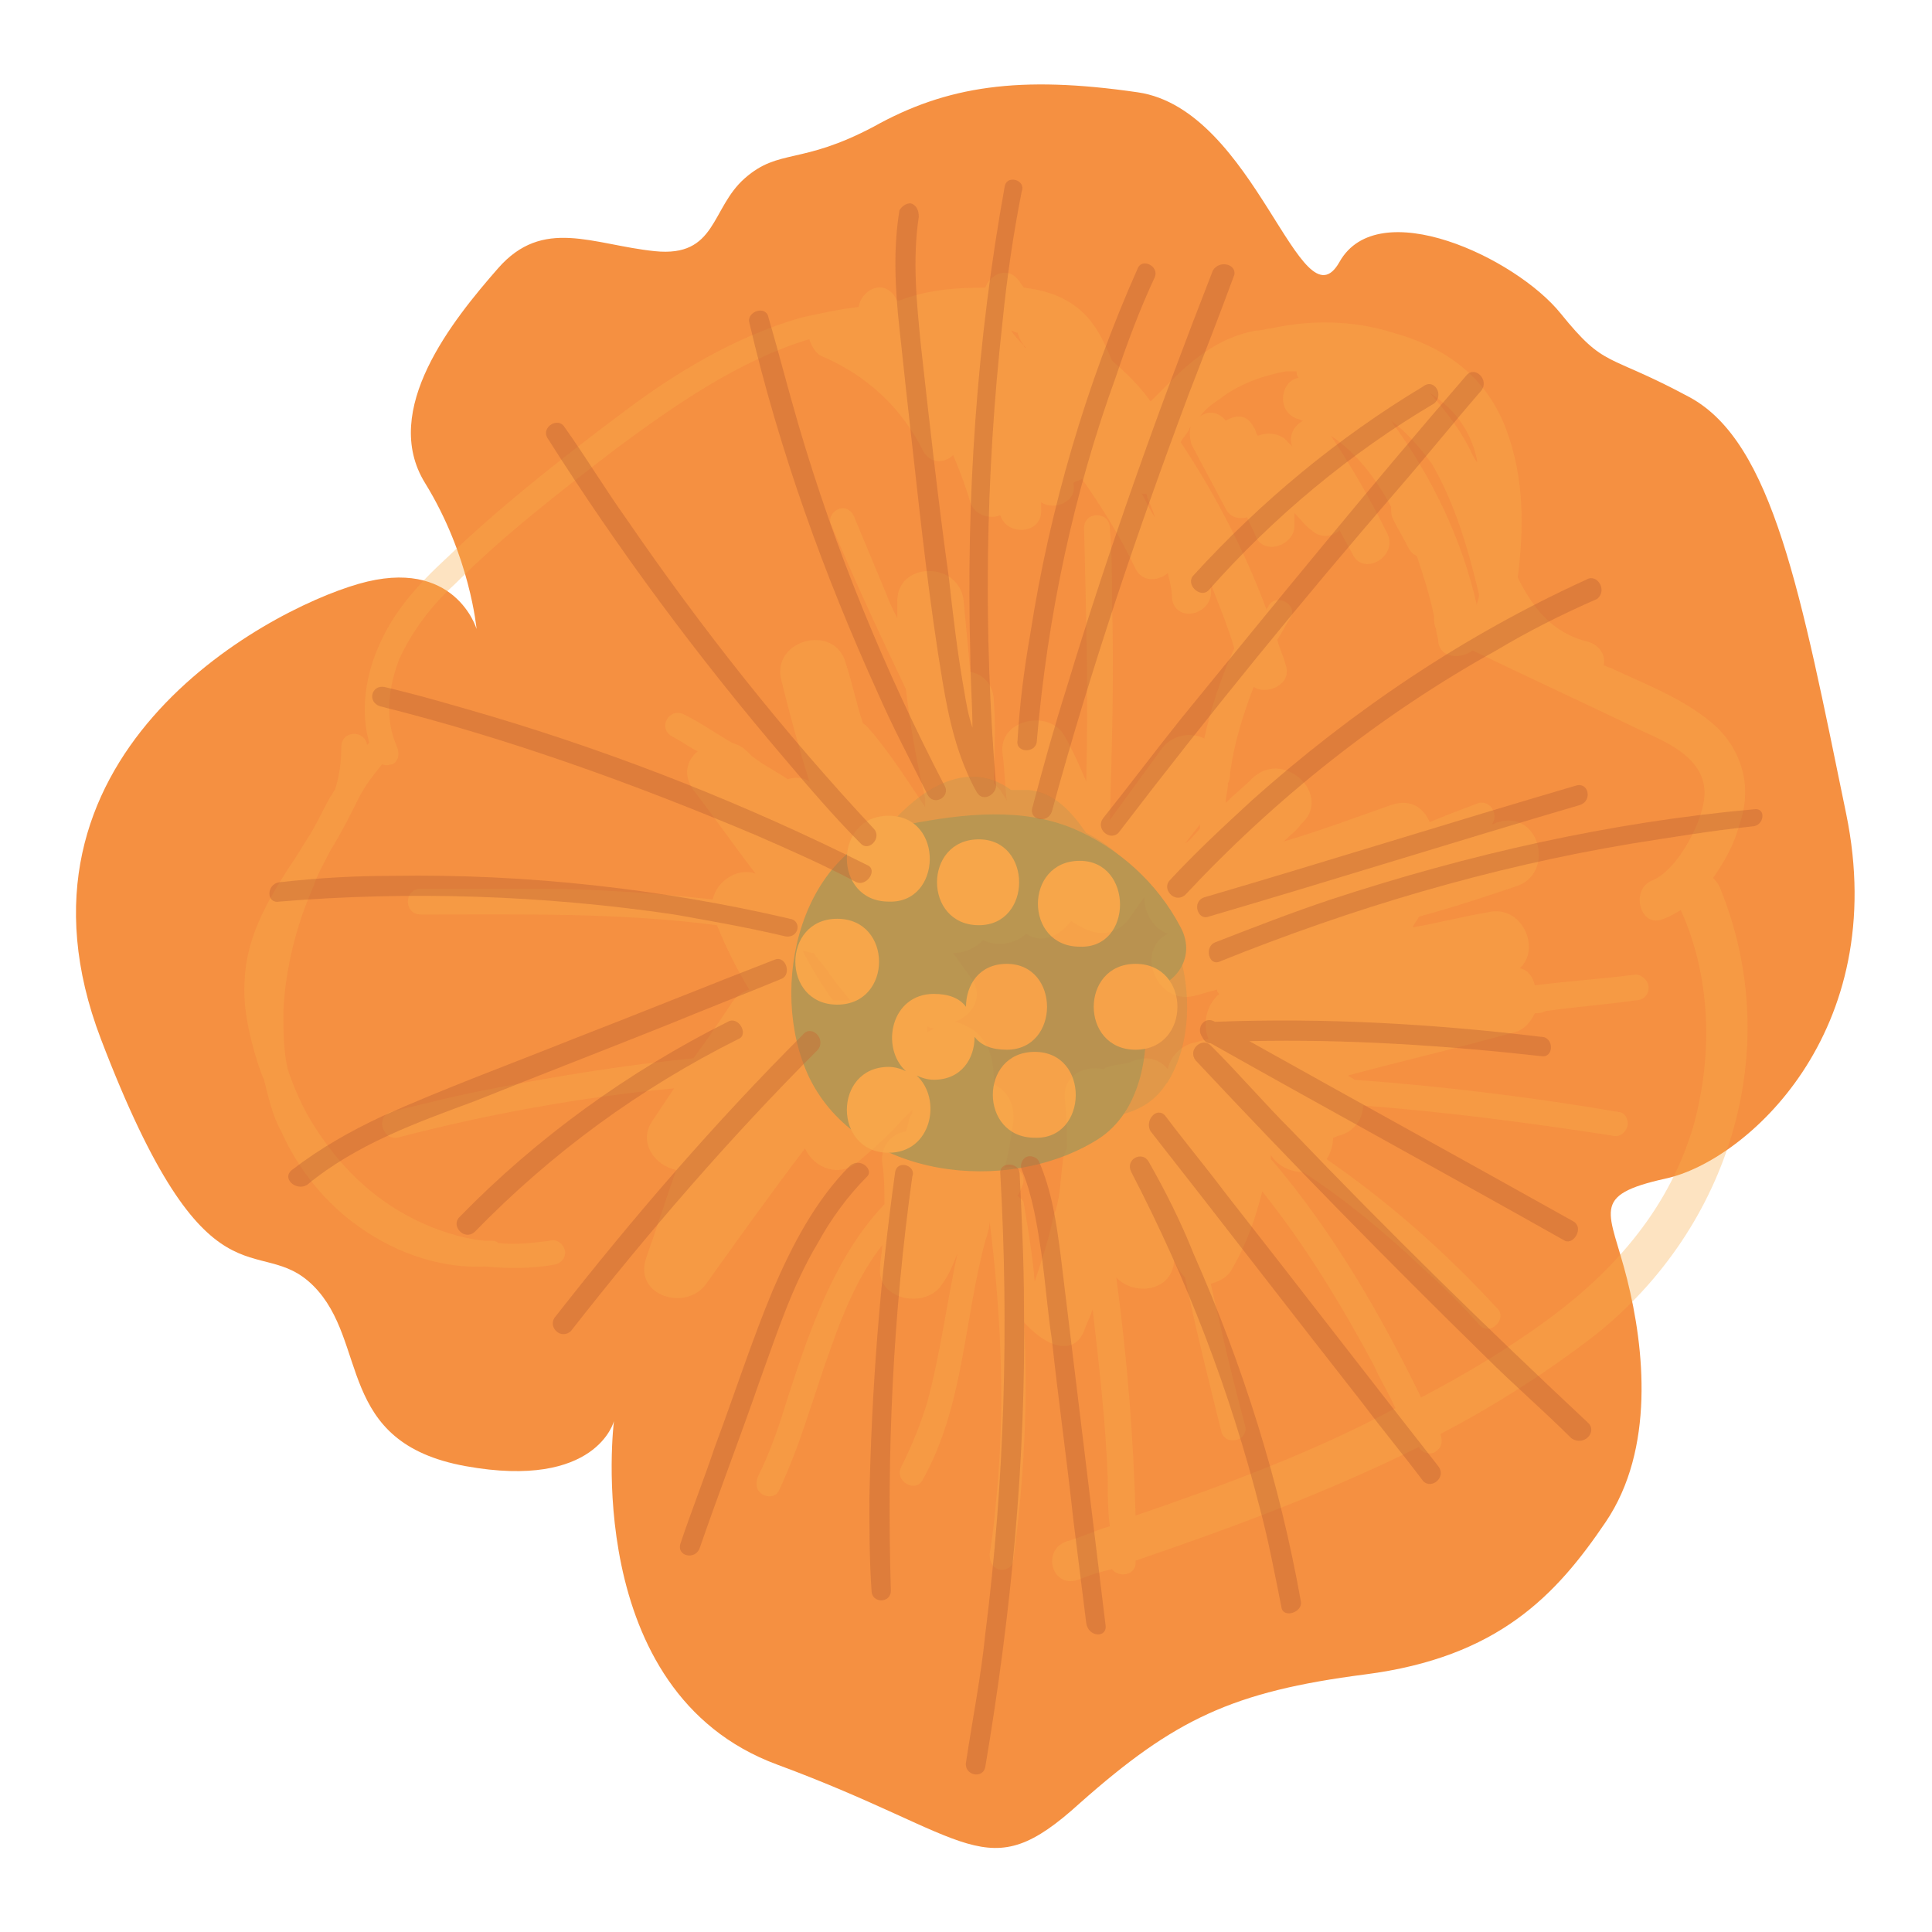 <?xml version="1.0" encoding="utf-8"?>
<!-- Generator: Adobe Illustrator 25.4.8, SVG Export Plug-In . SVG Version: 6.00 Build 0)  -->
<svg version="1.1" id="Layer_1" xmlns="http://www.w3.org/2000/svg" xmlns:xlink="http://www.w3.org/1999/xlink" x="0px" y="0px"
	 viewBox="0 0 90 90" style="enable-background:new 0 0 90 90;" xml:space="preserve">
<style type="text/css">
	.st0{fill:#F59041;}
	.st1{opacity:0.34;fill:#FAAE4B;}
	.st2{opacity:0.62;}
	.st3{opacity:0.34;fill:#949359;}
	.st4{fill:#949359;}
	.st5{fill:#F7AD4D;}
	.st6{opacity:0.48;fill:#A9502D;}
</style>
<g>
	<path class="st0" d="M28.6,66.2c0,0-1.6,12.6,7.6,16c9.2,3.4,9.7,5.8,14.1,1.8c4.4-3.9,7.1-5.2,13.3-6s8.9-3.7,11.2-7.1
		s1.8-8.1,1-11.3s-1.8-3.9,1.8-4.7c3.7-0.8,10.5-6.8,8.4-17s-3.4-17.3-7.3-19.4s-3.9-1.3-6-3.9S64.2,9,62.4,12.2S58.5,5.1,53,4.3
		S44.1,4,40.7,5.9c-3.4,1.8-4.4,1-6,2.4s-1.3,3.7-4.2,3.4c-2.9-0.3-5.2-1.6-7.3,0.8s-5.5,6.6-3.4,10s2.4,6.8,2.4,6.8s-1-3.4-5.5-2.1
		s-17,8.1-12,21.2s7.3,8.9,9.9,11.5s1,7.3,7.1,8.4S28.6,66.2,28.6,66.2z"/>
	<path class="st1" d="M80.1,41.3c-0.1-0.2-0.2-0.3-0.3-0.4c0.5-0.7,1-1.6,1.2-2.4c0.6-1.6,0.3-3.3-1-4.6c-1.4-1.3-3.3-2-5-2.8
		c-0.1,0-0.2-0.1-0.3-0.1c0.1-0.4-0.1-0.9-0.7-1.1c-1.7-0.4-2.6-1.6-3.3-3c0.3-2.3,0.3-4.6-0.5-6.8c-0.9-2.5-2.8-3.9-5.3-4.6
		c-1.9-0.6-3.9-0.6-5.7-0.2c-0.2,0-0.4,0.1-0.7,0.1c-1.6,0.3-2.8,1.2-3.9,2.3c-0.2,0.2-0.3,0.3-0.5,0.5c-0.2,0.2-0.3,0.3-0.5,0.5
		c-0.5-0.7-1.1-1.3-1.8-1.9c-0.4-1-0.9-2-1.8-2.6c-0.7-0.5-1.5-0.7-2.3-0.8c-0.1-0.1-0.2-0.3-0.3-0.4c-0.5-0.6-1.3-0.2-1.5,0.4
		c-1.4,0-2.7,0.1-4,0.6c0,0-0.1,0-0.1,0c-0.1-0.1-0.1-0.2-0.2-0.3c-0.6-0.7-1.5-0.1-1.6,0.6c-0.9,0.1-1.8,0.3-2.7,0.5
		c-3.1,0.9-5.9,2.6-8.4,4.5c-2.8,2.1-5.6,4.3-8.1,6.7c-1.3,1.2-2.5,2.5-3.2,4.2c-0.6,1.4-0.8,3-0.4,4.4c0,0,0,0-0.1,0.1
		c-0.1-0.7-1.2-0.7-1.2,0.1c0,0.7-0.1,1.4-0.3,2c-0.1,0.1-0.1,0.2-0.2,0.3c-0.4,0.7-0.7,1.4-1.1,2c-0.2,0.3-0.3,0.5-0.5,0.8
		c-1.2,1.8-2.3,3.6-2.4,5.7c-0.1,1.3,0.2,2.6,0.6,3.9c0.1,0.3,0.2,0.6,0.3,0.8c0.2,0.8,0.4,1.7,0.8,2.4c0.8,1.8,2.1,3.4,3.7,4.5
		c1.7,1.2,3.8,1.9,5.8,1.8c1.1,0.1,2.2,0.1,3.3-0.1c0.3-0.1,0.5-0.4,0.4-0.7c-0.1-0.3-0.4-0.5-0.7-0.4c-0.8,0.1-1.6,0.2-2.4,0.1
		c-0.1-0.1-0.2-0.1-0.3-0.1c-0.1,0-0.2,0-0.3,0c-1.1-0.1-2.3-0.5-3.3-1c-2-1-3.5-2.5-4.7-4.4c-0.5-0.8-0.9-1.7-1.2-2.6
		c-0.2-0.9-0.2-1.8-0.2-2.7c0.1-2,0.6-4,1.4-5.8c0.2-0.6,0.5-1.1,0.8-1.7c0.5-0.8,0.9-1.6,1.3-2.4c0.3-0.6,0.7-1.1,1.1-1.6
		c0.2,0.1,0.4,0,0.5,0c0.3-0.2,0.3-0.5,0.2-0.8c-0.6-1.3-0.4-2.8,0.1-4.1c0.6-1.3,1.5-2.5,2.6-3.5c2.3-2.3,4.9-4.3,7.5-6.3
		c2.7-2,5.7-4.1,9-5.1c0.1,0.3,0.3,0.7,0.6,0.8c2.1,0.9,3.7,2.4,4.7,4.4c0.3,0.6,1,0.6,1.4,0.2c0.3,0.7,0.6,1.5,0.8,2.2
		c0.2,0.6,0.9,0.8,1.4,0.6c0,0,0,0,0,0c0.3,1,2,0.9,1.9-0.3c0-0.1,0-0.2,0-0.3c0.6,0.4,1.7,0,1.5-0.9c0.1-0.1,0.3-0.1,0.4-0.2
		c0.9,1.3,1.8,2.7,2.5,4.2c0.3,0.6,1,0.6,1.5,0.2c0.1,0.4,0.2,0.8,0.2,1.2c0.2,1.2,2,0.7,1.8-0.5c0-0.1,0-0.1,0-0.2
		c0.4,1,0.8,2,1.1,3c-0.6,1.3-1.1,2.8-1.4,4.2c-0.6-0.3-1.5-0.2-2,0.5c-0.8,1.1-1.6,2.2-2.4,3.3c0.1-3.4,0.2-6.8,0.1-10.2
		c0-1.1,0-2.3-0.1-3.4c0-0.8-1.2-0.8-1.2,0c0.1,3.9,0.2,7.9,0.1,11.8c-0.3-0.7-0.6-1.4-1-2.1c-0.7-1.3-3.1-0.8-2.9,0.8
		c0.1,0.7,0.1,1.4,0.2,2.2c-0.1-0.2-0.2-0.3-0.3-0.5c-0.1-0.1-0.2-0.2-0.3-0.3c0-1.3,0.1-2.5,0-3.8c0-0.8-0.5-1.3-1.1-1.4
		c-0.1-1.1-0.2-2.1-0.3-3.2c-0.1-2-3.2-2-3.1,0c0,0.2,0,0.5,0,0.7c-0.2-0.4-0.4-0.8-0.5-1.1c-0.5-1.2-1-2.4-1.5-3.6
		c-0.1-0.3-0.4-0.5-0.7-0.4c-0.3,0.1-0.5,0.4-0.4,0.7c1.1,2.6,2.3,5.2,3.5,7.7c0.2,1.7,0.5,3.4,0.9,5.1c0,0.1,0,0.3,0,0.4
		c-0.8-1.2-1.5-2.3-2.4-3.4c-0.2-0.2-0.3-0.4-0.5-0.5c-0.3-0.9-0.5-1.9-0.8-2.8c-0.5-1.9-3.5-1.1-3,0.8c0.4,1.6,0.8,3.1,1.3,4.7
		c-0.3-0.2-0.7-0.2-1-0.1c-0.6-0.4-1.2-0.7-1.7-1.1c-0.1-0.1-0.1-0.1-0.2-0.2c-0.2-0.2-0.4-0.3-0.7-0.4c-0.7-0.4-1.4-0.9-2.2-1.3
		c-0.7-0.4-1.3,0.6-0.6,1c0.4,0.2,0.8,0.5,1.2,0.7c-0.5,0.4-0.7,1.1-0.2,1.8c1,1.3,1.9,2.6,2.9,3.9c-0.8-0.3-1.8,0.3-2,1.2
		c-2.7-0.3-5.5-0.5-8.2-0.5c-1.8,0-3.6,0-5.4,0c-0.8,0-0.8,1.2,0,1.2c4.6,0,9.2-0.1,13.8,0.5c0.4,1,0.9,2,1.5,3
		c-0.3,0.1-0.6,0.3-0.8,0.6c-0.6,0.9-1.2,1.8-1.8,2.6c-3.1,0.3-6.2,0.8-9.3,1.4c-1.6,0.3-3.2,0.7-4.8,1.1c-0.7,0.2-0.4,1.3,0.3,1.2
		c4.2-1.1,8.6-1.9,12.9-2.3l-1,1.5c-0.7,1,0.1,2.1,1.1,2.3c-0.5,1.4-0.9,2.7-1.4,4.1c-0.6,1.8,1.9,2.5,2.8,1.2
		c1.5-2.1,3-4.2,4.6-6.3c0.4,0.9,1.6,1.4,2.5,0.6c0.7-0.6,1.4-1.2,2-1.9c0.2-0.2,0.3-0.3,0.5-0.5c0,0.1,0,0.2-0.1,0.3
		c-0.1,0.2-0.1,0.5-0.2,0.7c-0.6,0.1-1.2,0.6-1.1,1.5c0.1,0.6,0.1,1.3,0.1,1.9c-2.3,2.4-3.5,5.9-4.5,9c-0.4,1.3-0.8,2.5-1.4,3.7
		c-0.1,0.3-0.1,0.6,0.2,0.8c0.3,0.2,0.7,0.1,0.8-0.2c1-2.1,1.6-4.4,2.4-6.6c0.6-1.7,1.3-3.4,2.4-4.8c0,0.3-0.1,0.7-0.1,1
		c-0.2,1.6,2.2,2,2.9,0.8c0.3-0.4,0.5-0.9,0.7-1.4c-0.5,2.3-0.8,4.7-1.4,6.9c-0.3,1-0.7,2-1.2,3c-0.4,0.7,0.7,1.3,1,0.6
		c1.9-3.4,1.9-7.4,2.9-11.1c0.1-0.3,0.2-0.6,0.2-0.9c0.5,4,0.7,8,0.4,11.9c-0.1,1.2-0.2,2.4-0.4,3.6c0,0.3,0.1,0.6,0.4,0.7
		c0.3,0.1,0.7-0.1,0.7-0.4c0.5-3.7,0.7-7.4,0.5-11.1C49,63,50.1,63,50.5,62c0.1-0.3,0.3-0.7,0.4-1c0.3,2.6,0.6,5.2,0.7,7.8
		c0,0.8,0,1.5,0.1,2.3c-0.7,0.2-1.3,0.5-2,0.7c-1.2,0.4-0.7,2.2,0.5,1.8c0.5-0.2,1.1-0.4,1.6-0.5c0.3,0.4,1.1,0.3,1.1-0.3
		c0,0,0,0,0-0.1c4.4-1.5,9-3.2,13.2-5.3c0,0,0,0,0,0c0.1,0.3,0.6,0.4,0.8,0.2c0.3-0.2,0.3-0.5,0.2-0.8c2.5-1.3,5-2.9,7.2-4.6
		C80.6,57.2,83.2,48.8,80.1,41.3z M47.8,16.2c0,0-0.1,0-0.1-0.1c-0.2-0.2-0.4-0.4-0.6-0.7c0,0,0,0,0,0c0.1,0,0.2,0.1,0.3,0.1
		C47.5,15.8,47.6,16,47.8,16.2C47.8,16.2,47.8,16.2,47.8,16.2z M53.2,23c0.1,0,0.2,0,0.2,0c0.1,0.4,0.3,0.7,0.4,1.1
		C53.6,23.8,53.4,23.4,53.2,23z M38.8,46.6c-0.5-0.7-1-1.5-1.4-2.3c0.2,0,0.3,0.1,0.5,0.1c0.2,0.3,0.5,0.6,0.7,0.9
		c0.1,0.2,0.6,0.8,1,1.3C39.4,46.6,39.1,46.6,38.8,46.6z M68.8,21.4c0,0.1,0,0.2,0.1,0.3c-0.1-0.2-0.2-0.3-0.3-0.5
		c-0.5-1.1-1.2-2-2-2.9C67.7,19,68.5,20,68.8,21.4z M66.7,21.6c1.1,1.9,1.7,4,2.2,6.1c0,0.2-0.1,0.3-0.1,0.5c0,0,0,0,0,0
		c-0.7-3.1-2.1-6-4-8.6C65.5,20.1,66.1,20.8,66.7,21.6z M56.8,18.6c0.9-0.7,2-1.1,3.1-1.3c0.2,0,0.3,0,0.5,0c0,0.1,0,0.2,0.1,0.3
		c-0.8,0.1-1.1,1.5-0.1,1.9c0.1,0,0.2,0.1,0.3,0.1c-0.4,0.2-0.7,0.7-0.5,1.2c-0.1-0.1-0.1-0.1-0.2-0.2c-0.3-0.4-0.9-0.5-1.4-0.3
		c-0.1-0.1-0.1-0.3-0.2-0.4c-0.3-0.6-0.8-0.6-1.3-0.3c-0.3-0.4-0.8-0.5-1.2-0.2C56.2,19,56.5,18.8,56.8,18.6z M55.9,38.4
		c0,0.1,0,0.1,0,0.2c-0.2,0.2-0.4,0.5-0.7,0.7L55.9,38.4z M43.2,48.1C43.2,48.1,43.2,48.1,43.2,48.1c0-0.1,0-0.2,0-0.3
		c0.1,0.1,0.2,0.1,0.3,0.1C43.4,48,43.3,48,43.2,48.1z M51.4,49.8c-0.9-0.2-1.9,0.3-1.8,1.4c0.1,0.8,0.1,1.5,0.1,2.3
		c-0.1,0.2-0.2,0.4-0.2,0.7c-0.1,0.7-0.1,1.4-0.3,2.1c0,0.1-0.1,0.2-0.1,0.3c0,0.1-0.1,0.3-0.1,0.4c-0.2,0.9-0.5,1.8-0.8,2.7
		c-0.1-1.2-0.3-2.4-0.5-3.6c0-0.2-0.2-0.3-0.3-0.4c0.1-0.1,0.1-0.2,0.2-0.4c0.3-0.6-0.3-1.1-0.8-0.9c0.2-0.7,0.3-1.4,0.4-2.1
		c0.1-0.9-0.3-1.5-0.9-1.8c0-0.9-0.1-1.7-0.7-2.3c-0.3-0.3-0.7-0.5-1.1-0.6c0.8-0.3,1.4-1.2,0.7-2.1c-0.3-0.4-0.5-0.7-0.8-1.1
		c0.5,0,1-0.2,1.4-0.6c0.6,0.3,1.5,0.2,2-0.3c0.7,0.5,1.6,0.1,2.1-0.6c0.1,0.1,0.3,0.2,0.5,0.3c0.7,0.4,1.6,0.4,2.2-0.4
		c0.2-0.3,0.5-0.7,0.7-1c0,0.8,0.5,1.5,1.1,1.7c-1.5,0.7-0.6,3.3,1.2,2.9c0.4-0.1,0.7-0.2,1.1-0.3c0,0.1,0,0.1,0.1,0.2
		c-0.6,0.5-0.8,1.4-0.5,2.1l-0.8,0.2c-0.6,0.2-1,0.7-1.1,1.2c-0.5-0.6-1.2-0.6-1.8-0.3C52.2,49.6,51.7,49.6,51.4,49.8z M52.9,70.6
		c-0.1-3.7-0.4-7.4-0.9-11.1c0.8,0.9,2.7,0.7,2.7-0.9c0,0,0,0.1,0,0.1c0.1,0.3,0.3,0.6,0.5,0.8c0.5,2.4,1.1,4.8,1.7,7.2
		c0.2,0.7,1.3,0.4,1.1-0.3c-0.6-2.2-1.1-4.4-1.6-6.6c0.4-0.1,0.8-0.3,1-0.7c0.7-1.2,1.1-2.4,1.4-3.6c2,2.5,3.7,5.3,5.2,8.1
		c0.3,0.7,0.7,1.3,1,2C61.3,67.6,57,69.2,52.9,70.6z M78.9,52.4c-1.1,3.8-3.6,6.7-6.7,9c-1.9,1.4-3.9,2.6-6,3.7
		c-1.9-3.9-4.1-7.7-6.9-11c0,0-0.1-0.1-0.1-0.1c0-0.1,0-0.1,0-0.2c0,0,0,0,0,0c0.3,0.5,0.9,0.8,1.5,0.8c2,1.3,3.8,2.8,5.6,4.5
		c0.9,0.8,1.8,1.7,2.6,2.6c0.5,0.6,1.4-0.3,0.8-0.8c-2.4-2.6-5-4.9-7.9-6.9c0.2-0.3,0.3-0.7,0.3-1c0.1,0,0.2-0.1,0.3-0.1
		c0.7-0.2,1.1-0.8,1.1-1.4c3.9,0.3,7.7,0.8,11.6,1.4c0.3,0.1,0.6-0.1,0.7-0.4c0.1-0.3-0.1-0.7-0.4-0.7c-4.1-0.7-8.2-1.2-12.3-1.5
		c-0.1-0.1-0.2-0.1-0.3-0.2c2.6-0.7,5.2-1.3,7.7-2c0.5-0.1,0.8-0.5,1-0.9c0.2,0,0.3,0,0.5-0.1c1.4-0.2,2.8-0.3,4.2-0.5
		c0.3,0,0.6-0.2,0.6-0.6c0-0.3-0.3-0.6-0.6-0.6c-1.6,0.2-3.1,0.3-4.7,0.5c-0.1-0.4-0.3-0.7-0.7-0.8c1-0.9,0.1-3-1.5-2.6
		c-1.2,0.2-2.3,0.5-3.5,0.7c0.1-0.2,0.2-0.3,0.3-0.5c1.5-0.4,3-0.9,4.5-1.4c1.9-0.6,1.1-3.6-0.8-3c-0.1,0-0.2,0.1-0.3,0.1
		c0.3-0.4,0-1.1-0.6-1c-0.8,0.3-1.6,0.6-2.3,0.9c-0.3-0.7-0.9-1.1-1.8-0.8c-1.7,0.6-3.3,1.2-5,1.7c0.3-0.3,0.6-0.5,0.8-0.8
		c1.5-1.3-0.7-3.5-2.2-2.2c-0.4,0.4-0.9,0.8-1.3,1.2c0-0.3,0.1-0.6,0.1-0.9c0.1-0.2,0.1-0.3,0.1-0.5c0.2-1.4,0.6-2.7,1.1-4
		c0.6,0.4,1.8-0.1,1.5-1c-0.1-0.4-0.3-0.8-0.4-1.2c0.2-0.3,0.4-0.7,0.6-1c0.4-0.6-0.6-1.2-1-0.6c0,0.1-0.1,0.1-0.1,0.2
		c-1-2.7-2.4-5.4-4-7.8c0.1-0.2,0.3-0.4,0.4-0.6c0-0.1,0.1-0.1,0.1-0.2c-0.1,0.2-0.1,0.5,0,0.9l1.6,3c0.2,0.4,0.6,0.5,1,0.4
		c0.1,0.3,0.3,0.6,0.4,0.9c0.4,0.9,1.8,0.4,1.8-0.5c0-0.2,0-0.4,0-0.6c0.3,0.3,0.5,0.6,0.8,0.8c0.4,0.4,1,0.3,1.3,0
		c0.2,0.4,0.4,0.7,0.6,1.1c0.5,1.1,2.2,0.1,1.6-1c-0.8-1.6-1.6-3-2.6-4.5c1.2,0.8,2.1,2,2.8,3.3c0,0.2,0,0.4,0.1,0.6
		c0.2,0.4,0.5,0.9,0.7,1.3c0.1,0.2,0.2,0.3,0.4,0.4c0.3,0.9,0.6,1.8,0.8,2.8c0,0.2,0,0.4,0.1,0.6c0,0.2,0.1,0.4,0.1,0.6
		c0.1,0.8,1.1,0.8,1.6,0.4c2.7,1.3,5.3,2.5,8,3.8c1.1,0.5,2.7,1.2,2.8,2.7c0.1,1.2-1.2,3.7-2.4,4.2c-1.1,0.4-0.6,2.3,0.5,1.8
		c0.3-0.1,0.6-0.3,0.8-0.4C79.7,45.5,79.8,49.1,78.9,52.4z"/>
	<g class="st2">
		<path class="st3" d="M54.9,44.3c-0.7-2.4-2.3-4.5-4.3-5.5c-0.7-1-1.5-1.9-2.7-2c-0.3,0-0.5,0-0.8,0c-3.4-2.5-7.5,3.2-8.1,6.2
			c-0.7,3.6,1,7.2,4,9.1c0.8,0.8,1.8,1.4,3,1.7c0.7,0.2,1.3,0,1.7-0.3c1-0.1,2-0.4,2.9-1.1c0.2-0.1,0.3-0.3,0.5-0.4
			c0.4,0,0.8,0,1.2-0.1c0.8-0.2,1.4-0.6,1.8-1.1c0.1-0.1,0.2-0.3,0.3-0.4C55.5,48.6,55.5,46.2,54.9,44.3z"/>
		<path class="st4" d="M55,43.2c-1.1-2.1-2.9-3.7-5-4.6c-2.4-1-5.1-0.7-7.7-0.2c-5,0.9-6.6,7.6-4.6,11.8c2.3,4.7,9.2,5.5,13.4,2.9
			c2.1-1.3,2.5-4.2,2.2-6.5c0-0.2,0-0.3-0.1-0.5C54.6,46.1,55.8,44.7,55,43.2z"/>
		<path class="st5" d="M52.9,44.9c-2.6,0-2.6,4,0,4C55.5,48.9,55.5,44.9,52.9,44.9z"/>
		<path class="st5" d="M45.6,39.1c-2.6,0-2.6,4,0,4C48.1,43.1,48.1,39.1,45.6,39.1z"/>
		<path class="st5" d="M39,42.8c-2.6,0-2.6,4,0,4C41.6,46.8,41.6,42.8,39,42.8z"/>
		<path class="st5" d="M46.9,44.9c-1.3,0-1.9,1-1.9,2c-0.3-0.4-0.8-0.6-1.5-0.6c-2,0-2.5,2.5-1.3,3.6c-0.2-0.1-0.5-0.2-0.8-0.2
			c-2.6,0-2.6,4,0,4c2,0,2.5-2.5,1.3-3.6c0.2,0.1,0.5,0.2,0.8,0.2c1.3,0,1.9-1,1.9-2c0.3,0.4,0.8,0.6,1.5,0.6
			C49.4,48.9,49.4,44.9,46.9,44.9z"/>
		<path class="st5" d="M48.2,49c-2.6,0-2.6,4,0,4C50.7,53.1,50.8,49,48.2,49z"/>
		<path class="st5" d="M50.3,40.1c-2.6,0-2.6,4,0,4C52.8,44.2,52.8,40.1,50.3,40.1z"/>
		<path class="st5" d="M41.4,38c-2.6,0-2.6,4,0,4C43.9,42.1,44,38,41.4,38z"/>
		<path class="st6" d="M46.8,8.7c-1.3,7.2-1.8,14.5-1.6,21.8c0,1.1,0.1,2.3,0.1,3.4c-0.2-0.6-0.3-1.2-0.4-1.8
			c-0.3-1.7-0.5-3.4-0.7-5.2c-0.5-3.6-0.9-7.2-1.3-10.8c-0.2-2-0.4-4-0.1-6c0-0.3-0.1-0.5-0.3-0.6c-0.2-0.1-0.5,0.1-0.6,0.3
			c-0.3,1.8-0.2,3.7,0,5.5c0.2,1.9,0.4,3.7,0.6,5.5c0.4,3.6,0.8,7.3,1.4,10.9c0.3,1.8,0.7,3.6,1.6,5.2c0.3,0.5,0.9,0.1,0.9-0.3
			c-0.6-7.2-0.5-14.4,0.3-21.6c0.2-2,0.5-4.1,0.9-6.1C47.8,8.4,46.9,8.1,46.8,8.7z"/>
		<path class="st6" d="M56.5,12.6C54,19,51.7,25.4,49.7,32c-0.6,1.9-1.1,3.7-1.6,5.6c-0.2,0.6,0.7,0.8,0.9,0.2
			c1.8-6.6,4-13.1,6.4-19.5c0.7-1.8,1.4-3.6,2.1-5.5C57.6,12.3,56.8,12.1,56.5,12.6z"/>
		<path class="st6" d="M68.3,17.5c-4.5,5.2-8.9,10.6-13.3,16c-1.2,1.5-2.4,3.1-3.6,4.6c-0.4,0.5,0.3,1.1,0.7,0.7
			c4.2-5.5,8.6-10.9,13.1-16.1c1.3-1.5,2.5-3,3.8-4.5C69.4,17.7,68.7,17,68.3,17.5z"/>
		<path class="st6" d="M73.9,27c-5.7,2.6-10.9,6.1-15.6,10.3c-1.3,1.2-2.6,2.4-3.8,3.7c-0.4,0.4,0.2,1.1,0.7,0.7
			c4.2-4.5,9.1-8.4,14.5-11.4c1.5-0.9,3.1-1.7,4.7-2.4C74.9,27.5,74.4,26.7,73.9,27z"/>
		<path class="st6" d="M81.7,37.7C75,38.3,68.4,39.8,62,41.9c-1.8,0.6-3.6,1.3-5.4,2c-0.5,0.2-0.3,1.1,0.2,0.9
			c6.2-2.5,12.6-4.4,19.2-5.5c1.9-0.3,3.7-0.6,5.6-0.8C82.2,38.5,82.3,37.6,81.7,37.7z"/>
		<path class="st6" d="M73.3,56.9c-5-2.8-10.1-5.6-15.1-8.4c4.5-0.1,9.1,0.2,13.6,0.7c0.6,0.1,0.6-0.9,0-0.9
			c-5-0.6-10.1-0.9-15.2-0.7c0,0,0,0,0,0c-0.5-0.3-0.9,0.3-0.6,0.7c0.1,0.2,0.2,0.3,0.4,0.3c0,0,0,0,0,0c5.5,3.1,11,6.1,16.5,9.2
			C73.3,58,73.8,57.2,73.3,56.9z"/>
		<path class="st6" d="M60.6,74.6c-1-5.6-2.7-11-5-16.2c-0.6-1.5-1.3-2.9-2.1-4.3c-0.3-0.5-1.1-0.1-0.8,0.5c2.6,5,4.6,10.2,6,15.7
			c0.4,1.5,0.7,3.1,1,4.6C59.8,75.4,60.7,75.1,60.6,74.6z"/>
		<path class="st6" d="M47.5,54.7c0-0.6-1-0.6-0.9,0c0.4,7.1,0.2,14.3-0.7,21.4c-0.2,2-0.6,4-0.9,6c-0.1,0.6,0.8,0.8,0.9,0.2
			c1.2-7.1,1.9-14.3,1.8-21.5C47.7,58.8,47.6,56.8,47.5,54.7z"/>
		<path class="st6" d="M41.7,54.6c-0.7,5-1.1,10.1-1.2,15.2c0,1.4,0,2.9,0.1,4.3c0,0.6,0.9,0.6,0.9,0c-0.2-6.4,0.1-12.9,1-19.3
			C42.7,54.3,41.8,54,41.7,54.6z"/>
		<path class="st6" d="M39.6,54.3C38,55.9,36.9,58,36,60.1c-1,2.4-1.8,4.9-2.7,7.3c-0.5,1.5-1.1,3-1.6,4.5c-0.2,0.6,0.7,0.8,0.9,0.2
			c0.9-2.6,1.9-5.2,2.8-7.8c0.8-2.2,1.5-4.4,2.7-6.4c0.6-1.1,1.4-2.2,2.3-3.1C40.7,54.5,40.1,53.9,39.6,54.3z"/>
		<path class="st6" d="M37.4,48.2c-4.1,4.1-7.9,8.5-11.5,13.1c-0.2,0.2-0.2,0.5,0,0.7c0.2,0.2,0.5,0.2,0.7,0
			c3.6-4.6,7.4-9,11.5-13.1C38.5,48.4,37.8,47.7,37.4,48.2z"/>
		<path class="st6" d="M36.1,44.7c-3.1,1.2-6.3,2.5-9.4,3.7c-3,1.2-6,2.3-8.9,3.6c-1.5,0.7-2.9,1.5-4.2,2.5c-0.5,0.4,0.2,1,0.7,0.7
			c2.3-1.9,5.1-2.9,7.8-3.9c3-1.2,6.1-2.4,9.1-3.6c1.7-0.7,3.5-1.4,5.2-2.1C36.9,45.4,36.6,44.5,36.1,44.7z"/>
		<path class="st6" d="M33.9,47.6c-4.6,2.3-8.9,5.4-12.5,9.1c-0.4,0.4,0.2,1.1,0.7,0.7c3.6-3.7,7.7-6.7,12.3-9
			C34.9,48.2,34.4,47.3,33.9,47.6z"/>
		<path class="st6" d="M36.8,42.8c-6-1.4-12.3-2.1-18.5-2c-1.8,0-3.5,0.1-5.3,0.3c-0.6,0.1-0.6,1,0,0.9c6.1-0.5,12.3-0.3,18.4,0.6
			c1.7,0.3,3.4,0.6,5.1,1C37.2,43.8,37.4,42.9,36.8,42.8z"/>
		<path class="st6" d="M40.4,40.3C34.8,37.5,29,35.2,23,33.4c-1.7-0.5-3.4-1-5.1-1.4c-0.6-0.1-0.8,0.7-0.2,0.9
			c6,1.5,11.8,3.6,17.5,6c1.6,0.7,3.2,1.4,4.7,2.2C40.4,41.3,40.9,40.5,40.4,40.3z"/>
		<path class="st6" d="M40.7,38.6c-4.2-4.5-8-9.3-11.5-14.4c-1-1.4-1.9-2.9-2.9-4.3c-0.3-0.5-1.1,0-0.8,0.5c3.3,5.2,7,10.2,11.1,15
			c1.1,1.3,2.3,2.7,3.5,3.9C40.5,39.7,41.1,39,40.7,38.6z"/>
		<path class="st6" d="M44,36.6c-2.8-5.4-5.1-11-6.8-16.8c-0.5-1.7-0.9-3.3-1.4-5c-0.1-0.6-1-0.3-0.9,0.2c1.4,6,3.5,11.8,6,17.3
			c0.7,1.6,1.5,3.1,2.3,4.7C43.5,37.6,44.3,37.1,44,36.6z"/>
		<path class="st6" d="M53,12.5c-2.4,5.4-4.1,11.2-5,17c-0.3,1.7-0.5,3.3-0.6,5c-0.1,0.6,0.9,0.6,0.9,0c0.5-5.8,1.7-11.5,3.7-17
			c0.5-1.5,1.1-3.1,1.8-4.6C54,12.4,53.2,12,53,12.5z"/>
		<path class="st6" d="M66.3,18c-4,2.4-7.6,5.4-10.7,8.8c-0.4,0.4,0.3,1.1,0.7,0.7c3-3.4,6.6-6.4,10.5-8.7
			C67.3,18.4,66.8,17.6,66.3,18z"/>
		<path class="st6" d="M73.4,36.6c-5.8,1.7-11.5,3.5-17.3,5.2c-0.6,0.2-0.3,1.1,0.2,0.9c5.8-1.7,11.5-3.5,17.3-5.2
			C74.2,37.3,74,36.4,73.4,36.6z"/>
		<path class="st6" d="M51.5,75.7c-0.7-5.8-1.4-11.5-2.1-17.3c-0.2-1.5-0.4-2.9-1-4.3c-0.1-0.2-0.4-0.3-0.6-0.2
			c-0.2,0.1-0.3,0.4-0.2,0.6c0.5,1.2,0.7,2.5,0.9,3.8c0.2,1.4,0.3,2.8,0.5,4.1c0.3,2.8,0.7,5.6,1,8.4c0.2,1.6,0.4,3.2,0.6,4.8
			C50.7,76.3,51.6,76.3,51.5,75.7z"/>
		<path class="st6" d="M67,68.3c-3.3-4.2-6.6-8.5-9.9-12.7c-0.9-1.2-1.9-2.4-2.8-3.6c-0.4-0.5-1,0.2-0.7,0.7
			c3.3,4.2,6.6,8.5,9.9,12.7c0.9,1.2,1.9,2.4,2.8,3.6C66.7,69.4,67.4,68.8,67,68.3z"/>
		<path class="st6" d="M74,66.3c-4.7-4.4-9.3-8.9-13.8-13.6c-1.3-1.3-2.5-2.7-3.8-4c-0.4-0.4-1.1,0.2-0.7,0.7
			c4.4,4.7,8.9,9.3,13.5,13.8c1.3,1.3,2.7,2.5,4,3.8C73.8,67.4,74.4,66.7,74,66.3z"/>
	</g>
</g>
</svg>
